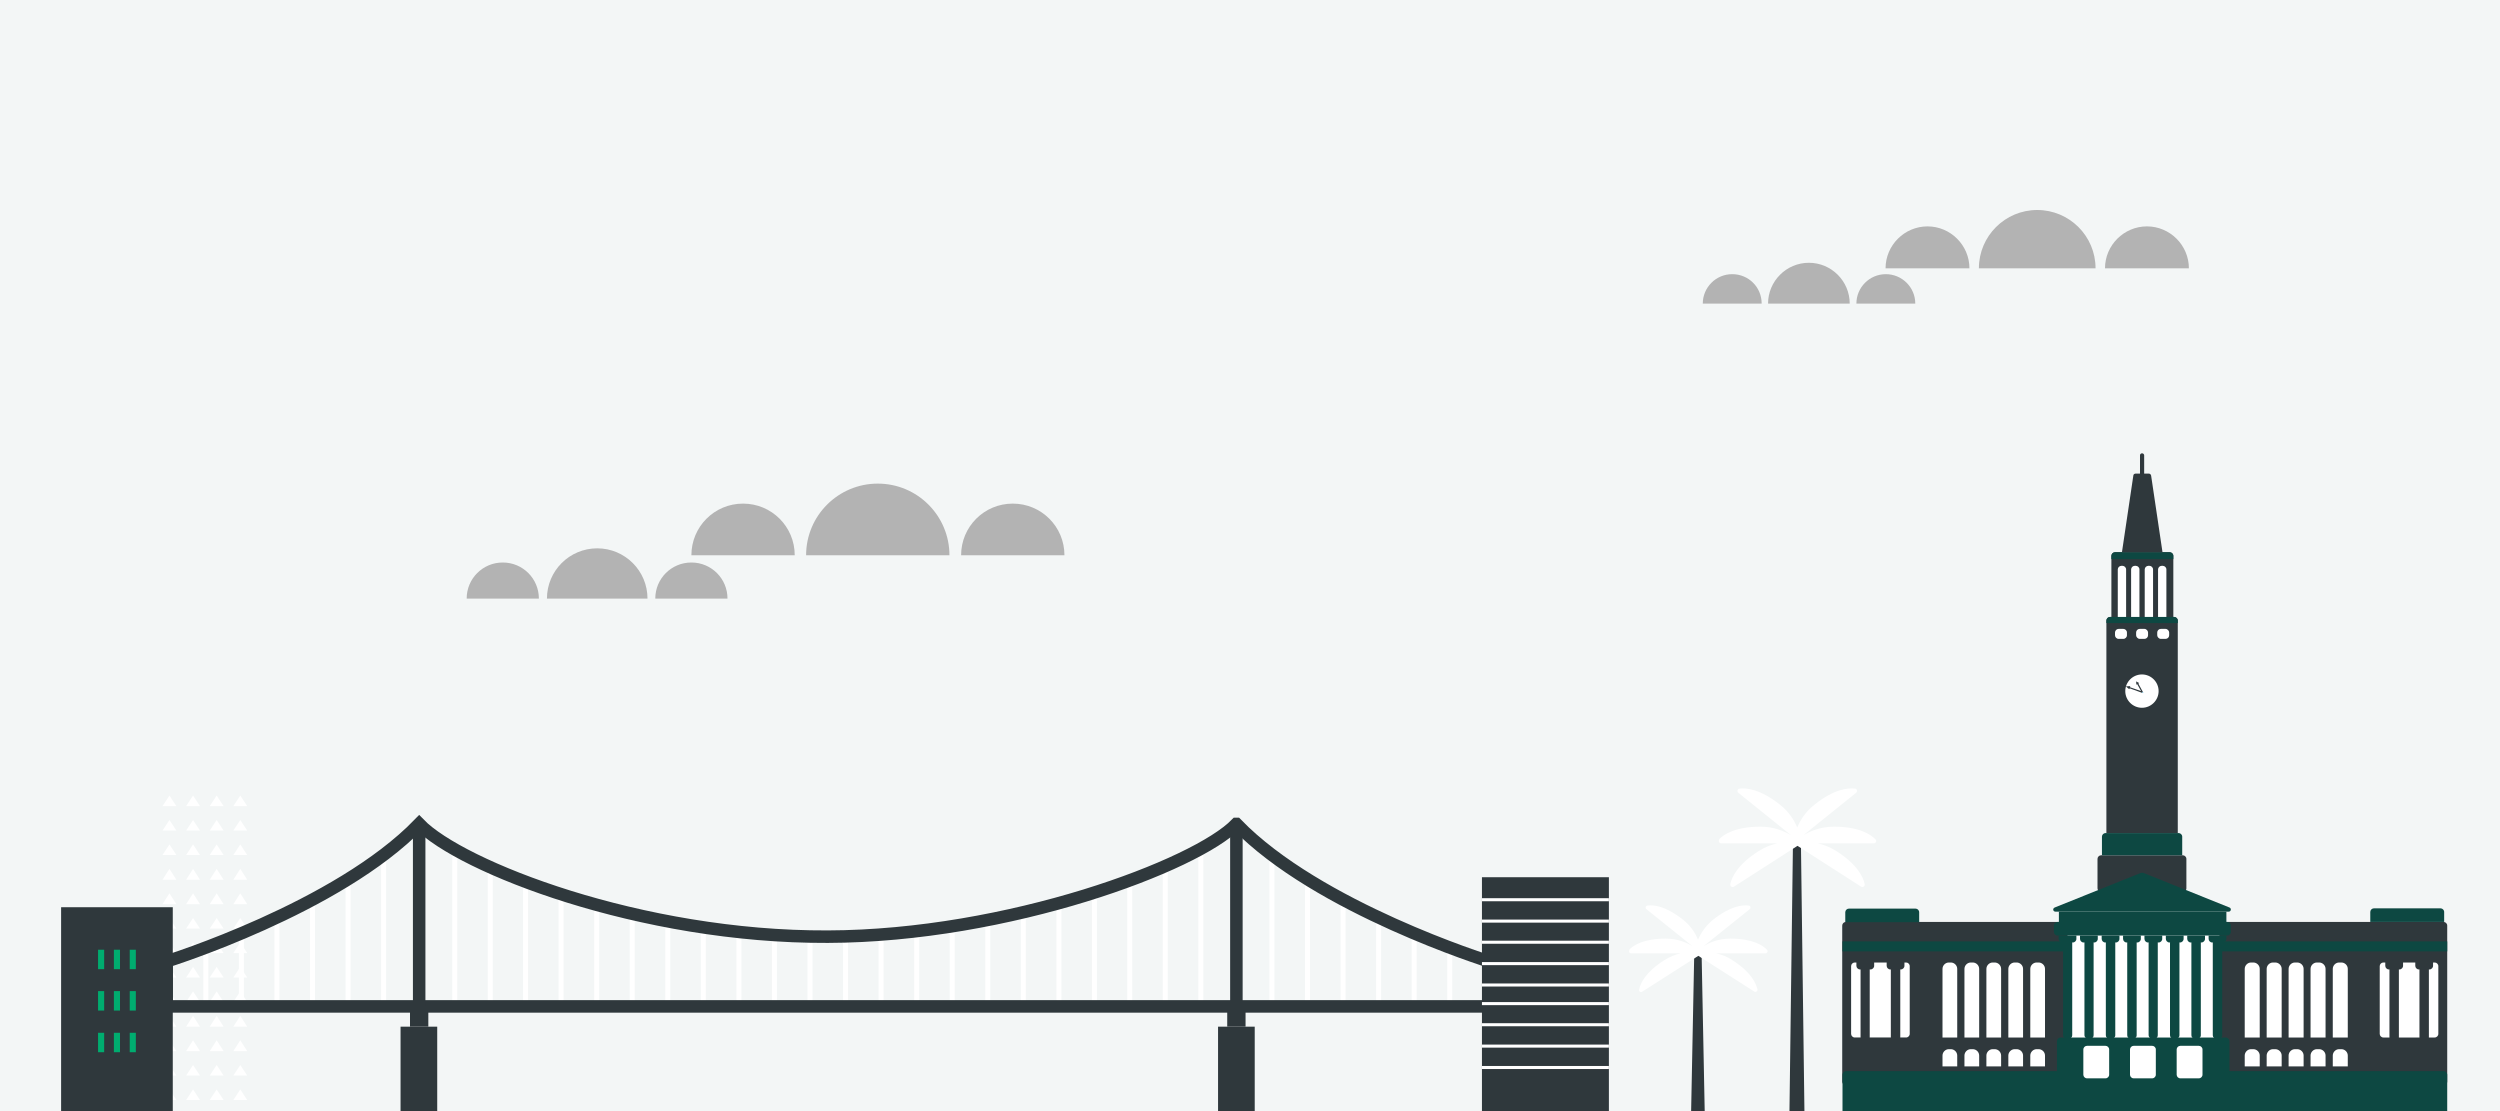 <?xml version="1.0" encoding="UTF-8"?>
<svg id="Layer_1" xmlns="http://www.w3.org/2000/svg" xmlns:xlink="http://www.w3.org/1999/xlink" version="1.1" viewBox="0 0 900 400">
  <!-- Generator: Adobe Illustrator 29.4.0, SVG Export Plug-In . SVG Version: 2.1.0 Build 152)  -->
  <defs>
    <style>
      .st0, .st1, .st2, .st3 {
        fill: none;
      }

      .st4 {
        fill: #0d4842;
      }

      .st5 {
        fill: #f3f6f6;
      }

      .st1 {
        stroke-width: 1.1px;
      }

      .st1, .st2, .st3 {
        stroke-miterlimit: 10;
      }

      .st1, .st3 {
        stroke: #fff;
      }

      .st6 {
        fill: #fff;
      }

      .st7 {
        fill: #95d8f1;
      }

      .st8 {
        fill: #b3b3b3;
      }

      .st2 {
        stroke: #2f383c;
        stroke-width: 4.5px;
      }

      .st3 {
        stroke-width: 1.8px;
      }

      .st9 {
        fill: #00ac6f;
      }

      .st10 {
        fill: #2f383c;
      }

      .st11 {
        clip-path: url(#clippath);
      }
    </style>
    <clipPath id="clippath">
      <path class="st0" d="M445.1,296.6c-14.4,14.9-82.1,40.4-147.1,40.6-67.4.3-132.2-25.2-147.1-40.6-29.3,30.3-90.9,49.5-90.9,49.5v16.2h476v-16.2s-61.6-19.2-90.9-49.5Z"/>
    </clipPath>
  </defs>
  <rect class="st5" x="-2.3" y="-13" width="907.4" height="421"/>
  <g>
    <polygon class="st6" points="63.5 387.2 61 383.4 58.5 387.2 63.5 387.2"/>
    <polygon class="st6" points="72 387.2 69.5 383.4 67 387.2 72 387.2"/>
    <polygon class="st6" points="80.5 387.2 78 383.4 75.5 387.2 80.5 387.2"/>
    <polygon class="st6" points="89 387.2 86.5 383.4 84 387.2 89 387.2"/>
    <polygon class="st6" points="63.5 378.4 61 374.5 58.5 378.4 63.5 378.4"/>
    <polygon class="st6" points="72 378.4 69.5 374.5 67 378.4 72 378.4"/>
    <polygon class="st6" points="80.5 378.4 78 374.5 75.5 378.4 80.5 378.4"/>
    <polygon class="st6" points="89 378.4 86.5 374.5 84 378.4 89 378.4"/>
    <polygon class="st6" points="63.5 369.6 61 365.7 58.5 369.6 63.5 369.6"/>
    <polygon class="st6" points="72 369.6 69.5 365.7 67 369.6 72 369.6"/>
    <polygon class="st6" points="80.5 369.6 78 365.7 75.5 369.6 80.5 369.6"/>
    <polygon class="st6" points="89 369.6 86.5 365.7 84 369.6 89 369.6"/>
    <polygon class="st6" points="63.5 360.7 61 356.9 58.5 360.7 63.5 360.7"/>
    <polygon class="st6" points="72 360.7 69.5 356.9 67 360.7 72 360.7"/>
    <polygon class="st6" points="80.5 360.7 78 356.9 75.5 360.7 80.5 360.7"/>
    <polygon class="st6" points="89 360.7 86.5 356.9 84 360.7 89 360.7"/>
    <polygon class="st6" points="63.5 351.9 61 348.1 58.5 351.9 63.5 351.9"/>
    <polygon class="st6" points="72 351.9 69.5 348.1 67 351.9 72 351.9"/>
    <polygon class="st6" points="80.5 351.9 78 348.1 75.5 351.9 80.5 351.9"/>
    <polygon class="st6" points="89 351.9 86.5 348.1 84 351.9 89 351.9"/>
    <polygon class="st6" points="63.5 343.1 61 339.3 58.5 343.1 63.5 343.1"/>
    <polygon class="st6" points="72 343.1 69.5 339.3 67 343.1 72 343.1"/>
    <polygon class="st6" points="80.5 343.1 78 339.3 75.5 343.1 80.5 343.1"/>
    <polygon class="st6" points="89 343.1 86.5 339.3 84 343.1 89 343.1"/>
    <polygon class="st6" points="63.5 334.3 61 330.5 58.5 334.3 63.5 334.3"/>
    <polygon class="st6" points="72 334.3 69.5 330.5 67 334.3 72 334.3"/>
    <polygon class="st6" points="80.5 334.3 78 330.5 75.5 334.3 80.5 334.3"/>
    <polygon class="st6" points="89 334.3 86.5 330.5 84 334.3 89 334.3"/>
    <polygon class="st6" points="63.5 325.5 61 321.6 58.5 325.5 63.5 325.5"/>
    <polygon class="st6" points="72 325.5 69.5 321.6 67 325.5 72 325.5"/>
    <polygon class="st6" points="80.5 325.5 78 321.6 75.5 325.5 80.5 325.5"/>
    <polygon class="st6" points="89 325.5 86.5 321.6 84 325.5 89 325.5"/>
    <polygon class="st6" points="63.5 316.7 61 312.8 58.5 316.7 63.5 316.7"/>
    <polygon class="st6" points="72 316.7 69.5 312.8 67 316.7 72 316.7"/>
    <polygon class="st6" points="80.5 316.7 78 312.8 75.5 316.7 80.5 316.7"/>
    <polygon class="st6" points="89 316.7 86.5 312.8 84 316.7 89 316.7"/>
    <polygon class="st6" points="63.5 307.8 61 304 58.5 307.8 63.5 307.8"/>
    <polygon class="st6" points="72 307.8 69.5 304 67 307.8 72 307.8"/>
    <polygon class="st6" points="80.5 307.8 78 304 75.5 307.8 80.5 307.8"/>
    <polygon class="st6" points="89 307.8 86.5 304 84 307.8 89 307.8"/>
    <polygon class="st6" points="63.5 299 61 295.2 58.5 299 63.5 299"/>
    <polygon class="st6" points="72 299 69.5 295.2 67 299 72 299"/>
    <polygon class="st6" points="80.5 299 78 295.2 75.5 299 80.5 299"/>
    <polygon class="st6" points="89 299 86.5 295.2 84 299 89 299"/>
    <polygon class="st6" points="63.5 290.2 61 286.4 58.5 290.2 63.5 290.2"/>
    <polygon class="st6" points="72 290.2 69.5 286.4 67 290.2 72 290.2"/>
    <polygon class="st6" points="80.5 290.2 78 286.4 75.5 290.2 80.5 290.2"/>
    <polygon class="st6" points="89 290.2 86.5 286.4 84 290.2 89 290.2"/>
  </g>
  <g>
    <polygon class="st6" points="63.5 396 61 392.2 58.5 396 63.5 396"/>
    <polygon class="st6" points="72 396 69.5 392.2 67 396 72 396"/>
    <polygon class="st6" points="80.5 396 78 392.2 75.5 396 80.5 396"/>
    <polygon class="st6" points="89 396 86.5 392.2 84 396 89 396"/>
  </g>
  <g>
    <g>
      <path class="st8" d="M235.9,215.5c0-7.2,5.8-13,13-13,7.2,0,13,5.8,13,13"/>
      <path class="st8" d="M168,215.5c0-7.2,5.8-13,13-13,7.2,0,13,5.8,13,13"/>
      <path class="st8" d="M196.9,215.5c0-10,8.1-18.1,18.1-18.1,10,0,18.1,8.1,18.1,18.1"/>
    </g>
    <g>
      <path class="st8" d="M346,199.9c0-10.3,8.3-18.6,18.6-18.6s18.6,8.3,18.6,18.6"/>
      <path class="st8" d="M248.9,199.9c0-10.3,8.3-18.6,18.6-18.6s18.6,8.3,18.6,18.6"/>
      <path class="st8" d="M290.2,199.9c0-14.3,11.6-25.8,25.8-25.8,14.3,0,25.8,11.6,25.8,25.8"/>
    </g>
  </g>
  <g>
    <path class="st10" d="M759.6,222.1h23.1c.7,0,1.3.6,1.3,1.3v76.5h-25.7v-76.5c0-.7.6-1.3,1.3-1.3Z"/>
    <path class="st10" d="M761.3,198.8h19.8c.7,0,1.3.6,1.3,1.3v22.5h-22.3v-22.5c0-.7.6-1.3,1.3-1.3Z"/>
    <path class="st4" d="M761.3,198.8h19.8c.7,0,1.3.6,1.3,1.3v1.2h-22.3v-1.2c0-.7.6-1.3,1.3-1.3Z"/>
    <path class="st6" d="M763.7,203.7h.4c.7,0,1.3.6,1.3,1.3v17.7h-3v-17.7c0-.7.6-1.3,1.3-1.3Z"/>
    <path class="st6" d="M768.5,203.7h.4c.7,0,1.3.6,1.3,1.3v17.7h-3v-17.7c0-.7.6-1.3,1.3-1.3Z"/>
    <path class="st6" d="M773.4,203.7h.4c.7,0,1.3.6,1.3,1.3v17.7h-3v-17.7c0-.7.6-1.3,1.3-1.3Z"/>
    <path class="st6" d="M778.2,203.7h.4c.7,0,1.3.6,1.3,1.3v17.7h-3v-17.7c0-.7.6-1.3,1.3-1.3Z"/>
    <path class="st10" d="M778.4,198.8h-14.5l4.1-27.6c0-.4.4-.7.8-.7h4.8c.4,0,.7.3.8.7l4.1,27.6Z"/>
    <rect class="st10" x="770.4" y="163.2" width="1.5" height="8.2" rx=".7" ry=".7"/>
    <path class="st10" d="M664.5,331.9h215.2c.7,0,1.3.6,1.3,1.3v56.2c0,.7-.6,1.3-1.3,1.3h-215.2c-.7,0-1.3-.6-1.3-1.3v-56.2c0-.7.6-1.3,1.3-1.3Z"/>
    <rect class="st6" x="744.3" y="331.9" width="54.7" height="58.8" rx=".6" ry=".6"/>
    <path class="st4" d="M664.5,385.6h215.2c.7,0,1.3.6,1.3,1.3v13.5h-217.7v-13.5c0-.7.6-1.3,1.3-1.3Z"/>
    <path class="st4" d="M665.6,327.1h24c.7,0,1.3.6,1.3,1.3v3.6h-26.6v-3.6c0-.7.6-1.3,1.3-1.3Z"/>
    <rect class="st4" x="663.3" y="338.9" width="81.1" height="3.6"/>
    <path class="st10" d="M756.4,307.9h29.4c.7,0,1.3.6,1.3,1.3v10.6c0,.7-.6,1.3-1.3,1.3h-29.4c-.7,0-1.3-.6-1.3-1.3v-10.6c0-.7.6-1.3,1.3-1.3Z"/>
    <path class="st4" d="M758,299.9h26.3c.7,0,1.3.6,1.3,1.3v6.7h-28.9v-6.7c0-.7.6-1.3,1.3-1.3Z"/>
    <path class="st4" d="M759.6,222.1h23.1c.7,0,1.3.6,1.3,1.3v.9h-25.7v-.9c0-.7.6-1.3,1.3-1.3Z"/>
    <path class="st6" d="M762.7,226.4h1.7c.7,0,1.3.6,1.3,1.3v1c0,.7-.6,1.3-1.3,1.3h-1.7c-.7,0-1.3-.6-1.3-1.3v-1c0-.7.6-1.3,1.3-1.3Z"/>
    <rect class="st6" x="769" y="226.4" width="4.3" height="3.6" rx="1.3" ry="1.3"/>
    <rect class="st6" x="776.6" y="226.4" width="4.3" height="3.6" rx="1.3" ry="1.3"/>
    <path class="st6" d="M667.7,346.5h18.5c.7,0,1.3.6,1.3,1.3v24.4c0,.7-.6,1.3-1.3,1.3h-18.5c-.7,0-1.3-.6-1.3-1.3v-24.4c0-.7.6-1.3,1.3-1.3Z"/>
    <path class="st6" d="M701.5,346.5h.8c1.2,0,2.3,1,2.3,2.3v24.7h-5.3v-24.7c0-1.2,1-2.3,2.3-2.3Z"/>
    <path class="st6" d="M701.5,377.7h.8c1.2,0,2.3,1,2.3,2.3v3.9h-5.3v-3.9c0-1.2,1-2.3,2.3-2.3Z"/>
    <path class="st6" d="M709.4,377.7h.8c1.2,0,2.3,1,2.3,2.3v3.9h-5.3v-3.9c0-1.2,1-2.3,2.3-2.3Z"/>
    <path class="st6" d="M717.3,377.7h.8c1.2,0,2.3,1,2.3,2.3v3.9h-5.3v-3.9c0-1.2,1-2.3,2.3-2.3Z"/>
    <path class="st6" d="M725.2,377.7h.8c1.2,0,2.3,1,2.3,2.3v3.9h-5.3v-3.9c0-1.2,1-2.3,2.3-2.3Z"/>
    <path class="st6" d="M733.1,377.7h.8c1.2,0,2.3,1,2.3,2.3v3.9h-5.3v-3.9c0-1.2,1-2.3,2.3-2.3Z"/>
    <path class="st6" d="M709.4,346.5h.8c1.2,0,2.3,1,2.3,2.3v24.7h-5.3v-24.7c0-1.2,1-2.3,2.3-2.3Z"/>
    <path class="st6" d="M717.3,346.5h.8c1.2,0,2.3,1,2.3,2.3v24.7h-5.3v-24.7c0-1.2,1-2.3,2.3-2.3Z"/>
    <path class="st6" d="M725.2,346.5h.8c1.2,0,2.3,1,2.3,2.3v24.7h-5.3v-24.7c0-1.2,1-2.3,2.3-2.3Z"/>
    <path class="st6" d="M733.1,346.5h.8c1.2,0,2.3,1,2.3,2.3v24.7h-5.3v-24.7c0-1.2,1-2.3,2.3-2.3Z"/>
    <path class="st10" d="M669.6,344.3h3.8c.7,0,1.3.6,1.3,1.3v2.1c0,.7-.6,1.3-1.3,1.3h-3.8c-.7,0-1.3-.6-1.3-1.3v-2.1c0-.7.6-1.3,1.3-1.3Z"/>
    <rect class="st10" x="669.8" y="347.7" width="3.3" height="27.1" rx="1.3" ry="1.3"/>
    <path class="st10" d="M680.5,344.3h3.8c.7,0,1.3.6,1.3,1.3v2.1c0,.7-.6,1.3-1.3,1.3h-3.8c-.7,0-1.3-.6-1.3-1.3v-2.1c0-.7.6-1.3,1.3-1.3Z"/>
    <path class="st10" d="M682,347.7h.8c.7,0,1.3.6,1.3,1.3v24.5c0,.7-.6,1.3-1.3,1.3h-.8c-.7,0-1.3-.6-1.3-1.3v-24.5c0-.7.6-1.3,1.3-1.3Z"/>
    <path class="st4" d="M853.4,327.1h26.6v3.6c0,.7-.6,1.3-1.3,1.3h-24c-.7,0-1.3-.6-1.3-1.3v-3.6h0Z" transform="translate(1733.3 659) rotate(180)"/>
    <rect class="st4" x="799.9" y="338.9" width="81.1" height="3.6" transform="translate(1680.9 681.4) rotate(180)"/>
    <path class="st6" d="M858.1,346.5h18.5c.7,0,1.3.6,1.3,1.3v24.4c0,.7-.6,1.3-1.3,1.3h-18.5c-.7,0-1.3-.6-1.3-1.3v-24.4c0-.7.6-1.3,1.3-1.3Z" transform="translate(1734.6 720) rotate(180)"/>
    <path class="st6" d="M839.7,346.5h5.3v24.7c0,1.2-1,2.3-2.3,2.3h-.8c-1.2,0-2.3-1-2.3-2.3v-24.7h0Z" transform="translate(1684.8 720) rotate(180)"/>
    <path class="st6" d="M839.7,377.7h5.3v3.9c0,1.2-1,2.3-2.3,2.3h-.8c-1.2,0-2.3-1-2.3-2.3v-3.9h0Z" transform="translate(1684.8 761.6) rotate(180)"/>
    <path class="st6" d="M831.8,377.7h5.3v3.9c0,1.2-1,2.3-2.3,2.3h-.8c-1.2,0-2.3-1-2.3-2.3v-3.9h0Z" transform="translate(1668.9 761.6) rotate(180)"/>
    <path class="st6" d="M823.9,377.7h5.3v3.9c0,1.2-1,2.3-2.3,2.3h-.8c-1.2,0-2.3-1-2.3-2.3v-3.9h0Z" transform="translate(1653.1 761.6) rotate(180)"/>
    <path class="st6" d="M816,377.7h5.3v3.9c0,1.2-1,2.3-2.3,2.3h-.8c-1.2,0-2.3-1-2.3-2.3v-3.9h0Z" transform="translate(1637.3 761.6) rotate(180)"/>
    <path class="st6" d="M808.1,377.7h5.3v3.9c0,1.2-1,2.3-2.3,2.3h-.8c-1.2,0-2.3-1-2.3-2.3v-3.9h0Z" transform="translate(1621.5 761.6) rotate(180)"/>
    <path class="st6" d="M831.8,346.5h5.3v24.7c0,1.2-1,2.3-2.3,2.3h-.8c-1.2,0-2.3-1-2.3-2.3v-24.7h0Z" transform="translate(1668.9 720) rotate(180)"/>
    <path class="st6" d="M823.9,346.5h5.3v24.7c0,1.2-1,2.3-2.3,2.3h-.8c-1.2,0-2.3-1-2.3-2.3v-24.7h0Z" transform="translate(1653.1 720) rotate(180)"/>
    <path class="st6" d="M816,346.5h5.3v24.7c0,1.2-1,2.3-2.3,2.3h-.8c-1.2,0-2.3-1-2.3-2.3v-24.7h0Z" transform="translate(1637.3 720) rotate(180)"/>
    <path class="st6" d="M808.1,346.5h5.3v24.7c0,1.2-1,2.3-2.3,2.3h-.8c-1.2,0-2.3-1-2.3-2.3v-24.7h0Z" transform="translate(1621.5 720) rotate(180)"/>
    <path class="st10" d="M870.9,344.3h3.8c.7,0,1.3.6,1.3,1.3v2.1c0,.7-.6,1.3-1.3,1.3h-3.8c-.7,0-1.3-.6-1.3-1.3v-2.1c0-.7.6-1.3,1.3-1.3Z" transform="translate(1745.5 693.3) rotate(180)"/>
    <path class="st10" d="M872.4,347.7h.8c.7,0,1.3.6,1.3,1.3v24.5c0,.7-.6,1.3-1.3,1.3h-.8c-.7,0-1.3-.6-1.3-1.3v-24.5c0-.7.6-1.3,1.3-1.3Z" transform="translate(1745.5 722.5) rotate(180)"/>
    <path class="st10" d="M860,344.3h3.8c.7,0,1.3.6,1.3,1.3v2.1c0,.7-.6,1.3-1.3,1.3h-3.8c-.7,0-1.3-.6-1.3-1.3v-2.1c0-.7.6-1.3,1.3-1.3Z" transform="translate(1723.8 693.3) rotate(180)"/>
    <path class="st10" d="M861.5,347.7h.8c.7,0,1.3.6,1.3,1.3v24.5c0,.7-.6,1.3-1.3,1.3h-.8c-.7,0-1.3-.6-1.3-1.3v-24.5c0-.7.6-1.3,1.3-1.3Z" transform="translate(1723.8 722.5) rotate(180)"/>
    <rect class="st4" x="741.2" y="328.2" width="60.3" height="3.8"/>
    <path class="st4" d="M741.1,336.8h6.4v1.2c0,.7-.6,1.3-1.3,1.3h-3.8c-.7,0-1.3-.6-1.3-1.3v-1.2h0Z"/>
    <rect class="st4" x="742.7" y="338" width="3.3" height="36" rx="1.3" ry="1.3"/>
    <path class="st4" d="M748.8,336.8h6.4v1.2c0,.7-.6,1.3-1.3,1.3h-3.8c-.7,0-1.3-.6-1.3-1.3v-1.2h0Z"/>
    <rect class="st4" x="750.4" y="338" width="3.3" height="36" rx="1.3" ry="1.3"/>
    <path class="st4" d="M756.6,336.8h6.4v1.2c0,.7-.6,1.3-1.3,1.3h-3.8c-.7,0-1.3-.6-1.3-1.3v-1.2h0Z"/>
    <path class="st4" d="M759.4,338h.8c.7,0,1.3.6,1.3,1.3v33.4c0,.7-.6,1.3-1.3,1.3h-.8c-.7,0-1.3-.6-1.3-1.3v-33.4c0-.7.6-1.3,1.3-1.3Z"/>
    <path class="st4" d="M764.3,336.8h6.4v1.2c0,.7-.6,1.3-1.3,1.3h-3.8c-.7,0-1.3-.6-1.3-1.3v-1.2h0Z"/>
    <path class="st4" d="M767.1,338h.8c.7,0,1.3.6,1.3,1.3v33.4c0,.7-.6,1.3-1.3,1.3h-.8c-.7,0-1.3-.6-1.3-1.3v-33.4c0-.7.6-1.3,1.3-1.3Z"/>
    <path class="st4" d="M772,336.8h6.4v1.2c0,.7-.6,1.3-1.3,1.3h-3.8c-.7,0-1.3-.6-1.3-1.3v-1.2h0Z"/>
    <rect class="st4" x="773.5" y="338" width="3.3" height="36" rx="1.3" ry="1.3"/>
    <path class="st4" d="M779.7,336.8h6.4v1.2c0,.7-.6,1.3-1.3,1.3h-3.8c-.7,0-1.3-.6-1.3-1.3v-1.2h0Z"/>
    <path class="st4" d="M782.5,338h.8c.7,0,1.3.6,1.3,1.3v33.4c0,.7-.6,1.3-1.3,1.3h-.8c-.7,0-1.3-.6-1.3-1.3v-33.4c0-.7.6-1.3,1.3-1.3Z"/>
    <path class="st4" d="M787.4,336.8h6.4v1.2c0,.7-.6,1.3-1.3,1.3h-3.8c-.7,0-1.3-.6-1.3-1.3v-1.2h0Z"/>
    <path class="st4" d="M790.2,338h.8c.7,0,1.3.6,1.3,1.3v33.4c0,.7-.6,1.3-1.3,1.3h-.8c-.7,0-1.3-.6-1.3-1.3v-33.4c0-.7.6-1.3,1.3-1.3Z"/>
    <path class="st4" d="M795.1,336.8h6.4v1.2c0,.7-.6,1.3-1.3,1.3h-3.8c-.7,0-1.3-.6-1.3-1.3v-1.2h0Z"/>
    <path class="st4" d="M797.9,338h.8c.7,0,1.3.6,1.3,1.3v33.4c0,.7-.6,1.3-1.3,1.3h-.8c-.7,0-1.3-.6-1.3-1.3v-33.4c0-.7.6-1.3,1.3-1.3Z"/>
    <path class="st4" d="M740.7,331.9h61.1c.7,0,1.3.6,1.3,1.3v2.3c0,.7-.6,1.3-1.3,1.3h-61.1c-.7,0-1.3-.6-1.3-1.3v-2.3c0-.7.6-1.3,1.3-1.3Z"/>
    <path class="st4" d="M802.2,328.2h-62.2c-.9,0-1.2-1.1-.3-1.5l31.1-12.5c.2,0,.5,0,.7,0l31.1,12.5c.8.3.6,1.5-.3,1.5Z"/>
    <rect class="st4" x="740.5" y="373.5" width="62.1" height="17.3" rx="1.3" ry="1.3"/>
    <path class="st6" d="M751.3,376.5h6.7c.7,0,1.3.6,1.3,1.3v9.1c0,.7-.6,1.3-1.3,1.3h-6.7c-.7,0-1.3-.6-1.3-1.3v-9.1c0-.7.6-1.3,1.3-1.3Z"/>
    <path class="st6" d="M768.1,376.5h6.7c.7,0,1.3.6,1.3,1.3v9.1c0,.7-.6,1.3-1.3,1.3h-6.7c-.7,0-1.3-.6-1.3-1.3v-9.1c0-.7.6-1.3,1.3-1.3Z"/>
    <path class="st6" d="M784.9,376.5h6.7c.7,0,1.3.6,1.3,1.3v9.1c0,.7-.6,1.3-1.3,1.3h-6.7c-.7,0-1.3-.6-1.3-1.3v-9.1c0-.7.6-1.3,1.3-1.3Z"/>
    <path class="st6" d="M777.1,248.8c0,3.3-2.7,6-6,6s-6-2.7-6-6,2.7-6,6-6,6,2.7,6,6Z"/>
    <polygon class="st10" points="771.4 249.3 771.5 249.2 769.8 246.1 770.1 245.9 769 245.3 769.1 246.5 769.4 246.3 770.8 248.8 766.8 247.4 766.9 247 765.3 247.1 766.5 248.1 766.7 247.8 771.1 249.4 771.1 249.4 771.1 249.4 771.3 249.4 771.4 249.3"/>
    <path class="st7" d="M771.6,249.3c0,.1,0,.2-.2.2s-.2,0-.2-.2,0-.2.2-.2.2,0,.2.2Z"/>
  </g>
  <g>
    <g>
      <rect class="st10" x="22" y="326.6" width="40.2" height="73.9"/>
      <rect class="st9" x="35.3" y="341.9" width="2.2" height="7"/>
      <rect class="st9" x="41" y="341.9" width="2.2" height="7"/>
      <rect class="st9" x="46.7" y="341.9" width="2.2" height="7"/>
      <rect class="st9" x="35.3" y="356.8" width="2.2" height="7"/>
      <rect class="st9" x="41" y="356.8" width="2.2" height="7"/>
      <rect class="st9" x="46.7" y="356.8" width="2.2" height="7"/>
      <rect class="st9" x="35.3" y="371.8" width="2.2" height="7"/>
      <rect class="st9" x="41" y="371.8" width="2.2" height="7"/>
      <rect class="st9" x="46.7" y="371.8" width="2.2" height="7"/>
    </g>
    <g>
      <g class="st11">
        <g>
          <line class="st3" x1="150.9" y1="296.6" x2="150.9" y2="362.2"/>
          <line class="st3" x1="163.7" y1="296.6" x2="163.7" y2="362.2"/>
          <line class="st3" x1="176.5" y1="296.6" x2="176.5" y2="362.2"/>
          <line class="st3" x1="189.2" y1="296.6" x2="189.2" y2="362.2"/>
          <line class="st3" x1="202" y1="296.6" x2="202" y2="362.2"/>
          <line class="st3" x1="214.8" y1="296.6" x2="214.8" y2="362.2"/>
          <line class="st3" x1="227.6" y1="296.6" x2="227.6" y2="362.2"/>
          <line class="st3" x1="240.4" y1="296.6" x2="240.4" y2="362.2"/>
          <line class="st3" x1="253.2" y1="296.6" x2="253.2" y2="362.2"/>
          <line class="st3" x1="266" y1="296.6" x2="266" y2="362.2"/>
          <line class="st3" x1="278.8" y1="296.6" x2="278.8" y2="362.2"/>
          <line class="st3" x1="291.6" y1="296.6" x2="291.6" y2="362.2"/>
          <line class="st3" x1="304.4" y1="296.6" x2="304.4" y2="362.2"/>
          <line class="st3" x1="317.2" y1="296.6" x2="317.2" y2="362.2"/>
          <line class="st3" x1="330" y1="296.6" x2="330" y2="362.2"/>
          <line class="st3" x1="342.8" y1="296.6" x2="342.8" y2="362.2"/>
          <line class="st3" x1="355.6" y1="296.6" x2="355.6" y2="362.2"/>
          <line class="st3" x1="368.4" y1="296.6" x2="368.4" y2="362.2"/>
          <line class="st3" x1="381.2" y1="296.6" x2="381.2" y2="362.2"/>
          <line class="st3" x1="394" y1="296.6" x2="394" y2="362.2"/>
          <line class="st3" x1="406.7" y1="296.6" x2="406.7" y2="362.2"/>
          <line class="st3" x1="419.5" y1="296.6" x2="419.5" y2="362.2"/>
          <line class="st3" x1="432.3" y1="296.6" x2="432.3" y2="362.2"/>
          <line class="st3" x1="445.1" y1="296.6" x2="445.1" y2="362.2"/>
          <line class="st3" x1="457.9" y1="296.6" x2="457.9" y2="362.2"/>
          <line class="st3" x1="470.7" y1="296.6" x2="470.7" y2="362.2"/>
          <line class="st3" x1="483.5" y1="296.6" x2="483.5" y2="362.2"/>
          <line class="st3" x1="496.3" y1="296.6" x2="496.3" y2="362.2"/>
          <line class="st3" x1="509.1" y1="296.6" x2="509.1" y2="362.2"/>
          <line class="st3" x1="521.9" y1="296.6" x2="521.9" y2="362.2"/>
          <line class="st3" x1="74.1" y1="296.6" x2="74.1" y2="362.2"/>
          <line class="st3" x1="86.9" y1="296.6" x2="86.9" y2="362.2"/>
          <line class="st3" x1="99.7" y1="296.6" x2="99.7" y2="362.2"/>
          <line class="st3" x1="112.5" y1="296.6" x2="112.5" y2="362.2"/>
          <line class="st3" x1="125.3" y1="296.6" x2="125.3" y2="362.2"/>
          <line class="st3" x1="138.1" y1="296.6" x2="138.1" y2="362.2"/>
        </g>
      </g>
      <g>
        <rect class="st10" x="144.2" y="369.6" width="13.2" height="30.9"/>
        <rect class="st10" x="147.6" y="363.7" width="6.6" height="5.9"/>
      </g>
      <g>
        <rect class="st10" x="438.5" y="369.6" width="13.2" height="30.9"/>
        <rect class="st10" x="441.8" y="363.7" width="6.6" height="5.9"/>
      </g>
      <g>
        <path class="st2" d="M445.1,296.6c-14.4,14.9-82.1,40.4-147.1,40.6-67.4.3-132.2-25.2-147.1-40.6-29.3,30.3-90.9,49.5-90.9,49.5v16.2h476v-16.2s-61.6-19.2-90.9-49.5Z"/>
        <line class="st2" x1="150.9" y1="296.6" x2="150.9" y2="362.2"/>
        <line class="st2" x1="445.1" y1="296.6" x2="445.1" y2="362.2"/>
      </g>
    </g>
    <g>
      <rect class="st10" x="533.5" y="315.8" width="45.7" height="84.7"/>
      <line class="st1" x1="533.5" y1="384.3" x2="579.2" y2="384.3"/>
      <line class="st1" x1="533.5" y1="376.6" x2="579.2" y2="376.6"/>
      <line class="st1" x1="533.5" y1="368.9" x2="579.2" y2="368.9"/>
      <line class="st1" x1="533.5" y1="361.3" x2="579.2" y2="361.3"/>
      <line class="st1" x1="533.5" y1="354.6" x2="579.2" y2="354.6"/>
      <line class="st1" x1="533.5" y1="346.9" x2="579.2" y2="346.9"/>
      <line class="st1" x1="533.5" y1="339.2" x2="579.2" y2="339.2"/>
      <line class="st1" x1="533.5" y1="331.6" x2="579.2" y2="331.6"/>
      <line class="st1" x1="533.5" y1="323.9" x2="579.2" y2="323.9"/>
    </g>
  </g>
  <g>
    <polygon class="st10" points="610 339.4 612.5 339.4 613.7 400.4 608.8 400.4 610 339.4"/>
    <path class="st6" d="M586.5,341.9c1.5-1.6,5.2-4,13.2-4,4.2,0,7.5,1.4,9.7,2.8l-16.7-13.4c-.5-.4-.3-1.2.4-1.3,2.2-.3,6.5.1,12.8,5.1,2.9,2.3,4.5,5,5.4,7.2.9-2.2,2.6-4.9,5.4-7.2,6.3-5,10.7-5.4,12.8-5.1.7,0,.9.9.4,1.3l-16.7,13.4c2.2-1.4,5.4-2.8,9.7-2.8,8,0,11.7,2.4,13.2,4,.5.5.1,1.3-.5,1.3h-17.8c1.8.4,3.9,1.1,5.9,2.5,6.8,4.3,8.5,8.4,9,10.5.1.6-.6,1.1-1.1.8l-20.2-12.9-20.2,12.9c-.6.4-1.3-.1-1.1-.8.4-2.1,2.2-6.2,9-10.5,2.1-1.3,4.1-2.1,5.9-2.5h-17.8c-.7,0-1-.8-.5-1.3Z"/>
  </g>
  <g>
    <polygon class="st10" points="645.5 300.8 648.3 300.8 649.6 400.4 644.2 400.4 645.5 300.8"/>
    <path class="st6" d="M618.8,302.2c1.7-1.8,5.9-4.6,15-4.6,4.8,0,8.5,1.6,11,3.1l-19-15.3c-.6-.5-.3-1.4.4-1.5,2.4-.3,7.4.1,14.6,5.8,3.3,2.6,5.1,5.6,6.2,8.2,1.1-2.6,2.9-5.6,6.2-8.2,7.1-5.7,12.1-6.1,14.6-5.8.7,0,1,1,.4,1.5l-19,15.3c2.5-1.5,6.2-3.1,11-3.1,9.1,0,13.3,2.8,15,4.6.5.5.1,1.4-.6,1.4h-20.2c2.1.5,4.4,1.3,6.7,2.8,7.7,4.9,9.7,9.5,10.2,11.9.1.7-.6,1.3-1.3.9l-22.9-14.7-22.9,14.7c-.6.4-1.4-.1-1.3-.9.5-2.4,2.5-7,10.2-11.9,2.3-1.5,4.6-2.3,6.7-2.8h-20.2c-.7,0-1.1-.9-.6-1.4Z"/>
  </g>
  <g>
    <g>
      <path class="st8" d="M668.3,109.3c0-5.8,4.7-10.6,10.6-10.6,5.8,0,10.6,4.7,10.6,10.6"/>
      <path class="st8" d="M613,109.3c0-5.8,4.7-10.6,10.6-10.6s10.6,4.7,10.6,10.6"/>
      <path class="st8" d="M636.5,109.3c0-8.1,6.6-14.7,14.7-14.7,8.1,0,14.7,6.6,14.7,14.7"/>
    </g>
    <g>
      <path class="st8" d="M757.8,96.6c0-8.3,6.8-15.1,15.1-15.1s15.1,6.8,15.1,15.1"/>
      <path class="st8" d="M678.8,96.6c0-8.3,6.8-15.1,15.1-15.1s15.1,6.8,15.1,15.1"/>
      <path class="st8" d="M712.4,96.6c0-11.6,9.4-21,21-21,11.6,0,21,9.4,21,21"/>
    </g>
  </g>
</svg>